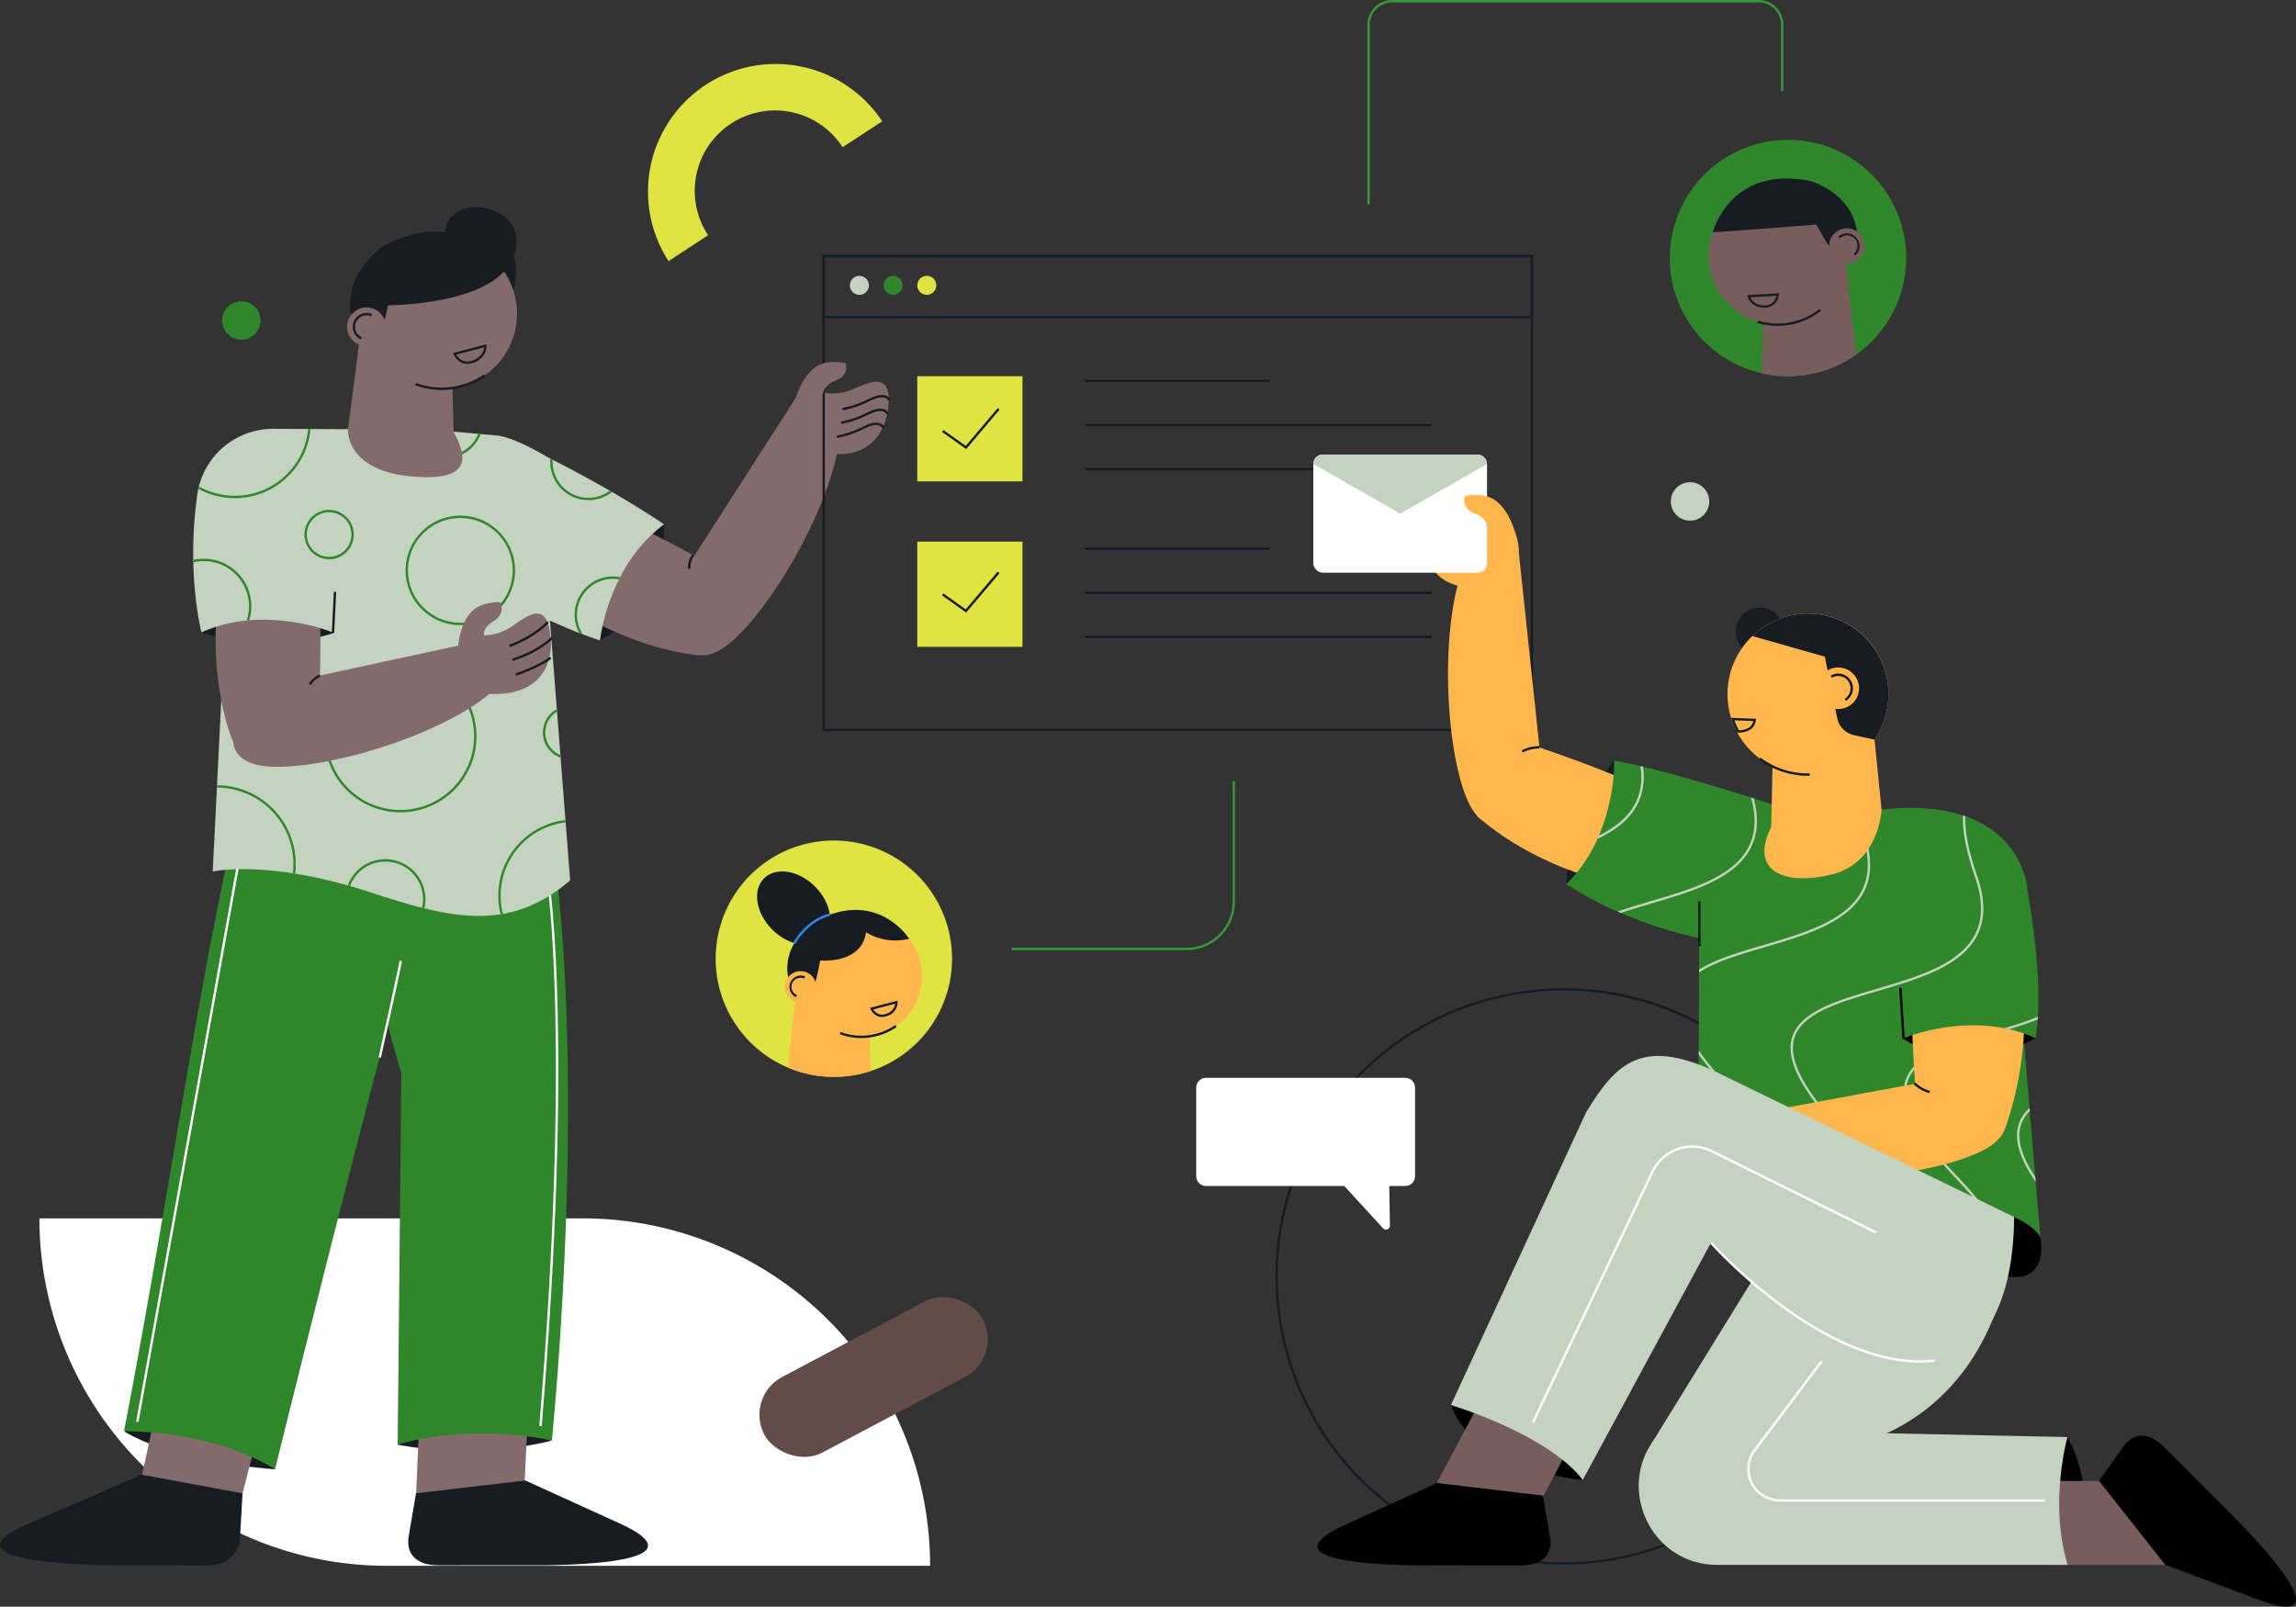 <svg height="679.796" viewBox="0 0 971.333 679.796" width="971.333" xmlns="http://www.w3.org/2000/svg"><rect x="0" y="0" width="971.333" height="679.796" fill="#333333" stroke="none"/><path d="m661.516 662a121.944 121.944 0 1 1 121.943-121.943 122.081 122.081 0 0 1 -121.943 121.943zm0-242.887a120.944 120.944 0 1 0 120.943 120.944 121.08 121.08 0 0 0 -120.943-120.944z" fill="#171c23"/><path d="m16.67 515.5h229.813a147 147 0 0 1 147 147 0 0 0 0 1 0 0h-229.813a147 147 0 0 1 -147-147 0 0 0 0 1 0 0z" fill="#fff"/><path d="m241.217 372.5s-34 20.5-88.5 15.5-61.5-30.333-61.5-30.333 104.5-23.667 150 14.833z" fill="#171c23"/><path d="m168.237 611.265s31.183 6.687 65.219-1.721c0 0-46-15.998-65.219 1.721z" fill="#171c23"/><path d="m52.479 605.551s17.453 12.362 63.875 16.135c0 0-23.334-30.196-63.875-16.135z" fill="#171c23"/><path d="m177.596 595.963-1.571 36.53 45.639 1.059 1.82-39.269z" fill="#846b6b"/><path d="m111.115 598.848-8.504 32.991-43.956-.902 7.697-35.865z" fill="#846b6b"/><path d="m107.162 317.359c-21.205 80.976-32.342 171.586-54.683 288.192a146.534 146.534 0 0 1 28.851 3.023c22.217 4.386 35.024 13.112 35.024 13.112s24.507-99.273 43.26-170.521c11.894-45.188 13.164-89.516 20.971-116 0-.003-68.316-37.306-73.423-17.806z" fill="#30862b"/><path d="m-40.239 483.177h239.304v1h-239.304z" fill="#fff" transform="matrix(.178 -.984 .984 .178 -410.677 475.886)"/><path d="m147.574 326.677c-3.969 42.048 22.21 127.263 22.21 127.263l-1.547 157.325s10.889-3.9 29.416-4.567c21.87-.791 35.8 2.846 35.8 2.846s18.759-180.357-5.762-286.9z" fill="#30862b"/><path d="m229.162 603.468-1-.082c13.34-160.584 3.6-227.725 3.5-228.384l.989-.15c.107.661 9.861 67.917-3.489 228.616z" fill="#fff"/><path d="m102.611 631.839-1.081 18.741a12.423 12.423 0 0 1 -12.652 11.706l-38.982-.02s-79.792.258-37.569-17.764c27.77-11.853 47.5-20.6 47.5-20.6z" fill="#171c23"/><path d="m176 631.839-3.206 18.741c-.858 7.052 3.433 11.706 12.652 11.706l38.982-.02s79.343 1.273 37.572-17.766c-26.554-12.1-39.771-18.108-39.771-18.108z" fill="#171c23"/><path d="m280.9 221.86s2.043 33.455-27.062 49.12c0 0-5.72-21.2 3.2-34.932a31.715 31.715 0 0 1 23.862-14.188z" fill="#171c23"/><path d="m291.907 238.034 44.839-69.853s19.959-9.971 18.666 13.905c-1.6 29.473-30.237 77.993-48.355 91.333s-29.036-9.895-15.15-35.385z" fill="#846b6b"/><path d="m348.272 166.125a21.978 21.978 0 0 0 12.9-1.592c6.771-2.9 15.824-7.328 14.686 6.775-1.171 14.5-11.064 24.682-30.56 19.45-16.489-4.424-8.555-22.577-8.555-22.577s9.1-4.205 11.529-2.056z" fill="#846b6b"/><path d="m648.554 309.312h-300.576v-201.436h300.576zm-299.576-1h298.576v-199.436h-298.576z" fill="#171c23"/><path d="m648.554 134.653h-300.576v-26.777h300.576zm-299.576-1h298.576v-24.777h-298.576z" fill="#171c23"/><path d="m458.979 160.667h78v1h-78z" fill="#171c23"/><path d="m458.979 179.334h146.667v1h-146.667z" fill="#171c23"/><path d="m458.979 198h146.667v1h-146.667z" fill="#171c23"/><path d="m458.979 231.667h78v1h-78z" fill="#171c23"/><path d="m458.979 250.334h146.667v1h-146.667z" fill="#171c23"/><path d="m458.979 269h146.667v1h-146.667z" fill="#171c23"/><path d="m388.062 159.167h44.5v44.5h-44.5z" fill="#dfe443"/><path d="m388.062 229.167h44.5v44.5h-44.5z" fill="#dfe443"/><path d="m408.731 190.008-10.209-7.267.58-.814 9.459 6.733 13.536-15.983.764.646z" fill="#191919"/><path d="m408.731 259.174-10.209-7.267.58-.814 9.459 6.733 13.536-15.982.764.646z" fill="#191919"/><circle cx="363.571" cy="120.73" fill="#c3d3bf" r="4.025"/><circle cx="377.825" cy="120.73" fill="#30862b" r="4.025"/><circle cx="392.079" cy="120.73" fill="#dfe443" r="4.025"/><path d="m356.55 173.578-.174-.984a39.62 39.62 0 0 0 10.857-3.675l1.259-.576c2.786-1.267 4.981-1.552 6.526-.845a2.944 2.944 0 0 1 1.614 1.688l-.957.288a1.968 1.968 0 0 0 -1.1-1.079c-.872-.388-2.563-.552-5.668.858l-1.256.574a40.382 40.382 0 0 1 -11.101 3.751z" fill="#171c23"/><path d="m355.881 179.361-.173-.984a39.515 39.515 0 0 0 10.847-3.671l1.268-.58c2.786-1.267 4.981-1.553 6.525-.845a2.948 2.948 0 0 1 1.615 1.688l-.959.283.48-.142-.478.148a1.965 1.965 0 0 0 -1.1-1.08c-.873-.388-2.566-.551-5.667.858l-1.265.579a40.329 40.329 0 0 1 -11.093 3.746z" fill="#171c23"/><path d="m354.116 185.293-.174-.984a39.578 39.578 0 0 0 10.848-3.671l1.267-.58c2.786-1.267 4.982-1.553 6.526-.845a2.952 2.952 0 0 1 1.617 1.687l-.959.284.479-.142-.477.147a1.979 1.979 0 0 0 -1.1-1.08c-.873-.388-2.565-.55-5.667.859l-1.264.579a40.385 40.385 0 0 1 -11.096 3.746z" fill="#171c23"/><path d="m260.664 218.927s9.6 2.883 44.743 22.661l-9.634 35.661s-28.211-1.656-59.141-23.172c-37.057-25.777 24.032-35.15 24.032-35.15z" fill="#846b6b"/><path d="m291.1 240.773a8.588 8.588 0 0 1 1.833-6.21l.768.641a7.706 7.706 0 0 0 -1.613 5.419z" fill="#171c23"/><path d="m280.9 221.857a63.962 63.962 0 0 0 -18.53 22.34q-.255.465-.48.93a83.569 83.569 0 0 0 -8.06 25.85c-2.79-.94-5.1-1.75-7.23-2.55-.51-.2-1.02-.39-1.52-.58-3.89-1.51-7.36-3.04-12.42-5.25l2.91 37.41.09 1.11 1.42 18.34.09 1.11 2.05 26.39.08 1 1.91 24.54c-9.45 8.16-18.83 12.47-28.44 14.16-.33.06-.66.12-.98.16-10.34 1.64-20.96.3-32.26-2.49l-.97-.24c-7.11-1.79-14.49-4.14-22.23-6.66q-4.26-1.38-8.25-2.52c-.32-.1-.65-.19-.97-.28a199.211 199.211 0 0 0 -22.25-4.98c-.33-.05-.66-.11-.99-.16-22.23-3.45-33.88-.73-33.88-.73l1.77-35.5.05-1 6.65-133.51 48.75-17.2 25.5.62 1.05.02 18.15.44 10.43.94 1.03.1 6.7.6c7.1.58 19.45 7.9 21.34 9.04.48.24.95.48 1.42.73.33.16.65.32.97.49 9.37 4.79 17.48 9.24 24.19 13.11.32.18.63.36.94.54 14.254 8.25 21.97 13.68 21.97 13.68z" fill="#c3d3bf"/><g fill="#30862b"><path d="m239.3 347.957-.08-1a32.221 32.221 0 0 0 -28.42 31.96 31.667 31.667 0 0 0 .99 7.9c.32-.04.65-.1.98-.16a31.2 31.2 0 0 1 26.53-38.7z"/><path d="m169.394 279.337a32.18 32.18 0 1 0 32.18 32.18 32.215 32.215 0 0 0 -32.18-32.18zm0 63.36a31.18 31.18 0 1 1 31.18-31.18 31.219 31.219 0 0 1 -31.18 31.183z"/><path d="m91.814 332.257-.05 1h.03a32.36 32.36 0 0 1 32.32 32.33 31.414 31.414 0 0 1 -.24 3.9c.33.05.66.11.99.16a32.072 32.072 0 0 0 .25-4.06 33.366 33.366 0 0 0 -33.3-33.33z"/><path d="m163.024 363.527a16.987 16.987 0 0 0 -15.91 11.1c.32.09.65.18.97.28a15.95 15.95 0 0 1 30.48 9.18l.97.24a16.962 16.962 0 0 0 -16.51-20.8z"/><path d="m194.744 218.177a23.155 23.155 0 1 0 23.16 23.16 23.187 23.187 0 0 0 -23.16-23.16zm0 45.31a22.155 22.155 0 1 1 22.16-22.15 22.175 22.175 0 0 1 -22.16 22.15z"/><path d="m139.244 215.737a10.435 10.435 0 1 0 10.43 10.43 10.445 10.445 0 0 0 -10.43-10.43zm0 19.87a9.435 9.435 0 1 1 9.43-9.44 9.445 9.445 0 0 1 -9.43 9.44z"/><path d="m202.344 183.567a15.2 15.2 0 0 1 -28.58-1.38l-1.05-.02a16.192 16.192 0 0 0 30.66 1.5z"/><path d="m257.994 207.637a15.185 15.185 0 0 1 -24.22-12.21q0-.45.03-.9c-.32-.17-.64-.33-.97-.49-.04.46-.06.92-.06 1.39a16.184 16.184 0 0 0 26.16 12.75c-.31-.177-.62-.36-.94-.54z"/><path d="m259.3 243.9a16.191 16.191 0 0 0 -14.22 23.95c.5.19 1.01.38 1.52.58a15.047 15.047 0 0 1 -2.5-8.33 15.219 15.219 0 0 1 15.2-15.2 14.762 14.762 0 0 1 2.59.23q.225-.465.48-.93a15.591 15.591 0 0 0 -3.07-.3z"/><path d="m237.084 319.457a10.281 10.281 0 0 1 -1.42-18.34l-.09-1.11a11.294 11.294 0 0 0 1.6 20.56z"/></g><path d="m216.342 125.248s5.875-13.625-2.125-21.875c0 0-14 11.127 2.125 21.875z" fill="#171c23"/><path d="m85.237 267.559s25.652 9.988 56.083.23c0 0-9.236-10.933-23.837-13.845s-32.246 13.615-32.246 13.615z" fill="#171c23"/><path d="m124.929 288.047 69.854-15.069s32.131 2.049 14.714 18.43c-21.5 20.223-75.718 35.554-98.035 32.7s-14.177-27.208 13.467-36.061z" fill="#846b6b"/><path d="m193.855 273.191s.525-8.371 4.941-13.645 12.7-4.777 12.7-4.777 2.85 4.717-2.739 8.069-3.8 7.015-3.8 7.015z" fill="#846b6b"/><path d="m204.726 268.846a21.98 21.98 0 0 0 12.315-4.169c6.044-4.212 14.015-10.377 15.753 3.664 1.786 14.435-5.838 26.329-25.993 25.23-24.239-1.321-12.946-20.38-12.946-20.38s8.058-5.958 10.871-4.345z" fill="#846b6b"/><path d="m134.9 255.925s1.7 9.879-.331 50.154l-36.214 7.279s-11.1-25.989-5.634-63.268c6.551-44.663 42.179 5.835 42.179 5.835z" fill="#846b6b"/><circle cx="186.911" cy="132.681" fill="#846b6b" r="31.807"/><path d="m153.926 130.157-6.715 51.395 44.7 1.077-.808-28.776z" fill="#846b6b"/><path d="m186.838 164.992a31.914 31.914 0 0 1 -11.183-2.021l.349-.938a31.01 31.01 0 0 0 14.2 1.78 31.33 31.33 0 0 0 14.552-5.4l.571.82a32.334 32.334 0 0 1 -15.018 5.579 33 33 0 0 1 -3.471.18z" fill="#171c23"/><path d="m161.538 140.57 2.679-11.4s45.523-15.5 47.739-16.084c0 0-16.931-27.1-50.05-8.7 0 0-19.993 13.218-11.835 34.017z" fill="#171c23"/><circle cx="155.068" cy="138.276" fill="#846b6b" r="8.213"/><path d="m152.694 143.619a5.846 5.846 0 1 1 4.748-10.685l-.406.914a4.846 4.846 0 1 0 -3.936 8.857z" fill="#171c23"/><path d="m146.594 218.777c-.02.47-.04.95-.06 1.43-.2 4.1-.47 8.39-.81 12.8-.04.47-.07.94-.12 1.42a324.14 324.14 0 0 1 -4.29 33.35 83.515 83.515 0 0 0 -35.86-5.35c-.36.03-.73.06-1.1.1a60.63 60.63 0 0 0 -19.12 5.03s-3.04-11.59-3.45-29.62c-.01-.34-.02-.68-.02-1.02a175.635 175.635 0 0 1 1.72-27.8c.11-.78.25-1.55.42-2.3.07-.34.15-.68.24-1.01a32.424 32.424 0 0 1 31.66-24.38l14.55.07 1.01.01 15.57.08s.66 15.9-.34 37.19z" fill="#c3d3bf"/><path d="m197.665 153.948c-4.161 0-5.76-4.011-5.779-4.059l-.2-.523 14.087-3.68.043.6c0 .051.3 5.125-5.471 7.164a8.027 8.027 0 0 1 -2.68.498zm-4.6-3.908c.657 1.2 2.691 3.975 6.946 2.467 3.94-1.392 4.664-4.266 4.787-5.533z" fill="#171c23"/><path d="m157.717 122.748 6.5 6.417s43 .083 52.25-18.917-14.75-27.5-24.25-19.75 1.75 19.25 1.75 19.25-7.75 16.752-36.25 13z" fill="#171c23"/><path d="m147.211 181.552s-1.494 18.2 28.756 20.2c26.393 1.745 19.888-11.238 15.944-19.119s-30.206-27.277-44.7-1.081z" fill="#846b6b"/><path d="m132.557 258.593h17.353v.999h-17.353z" fill="#171c23" transform="matrix(.049 -.999 .999 .049 -124.45 387.497)"/><path d="m131.468 289.833-.867-.5a10.236 10.236 0 0 1 4.547-3.892l.394.918a9.326 9.326 0 0 0 -4.074 3.474z" fill="#171c23"/><path d="m215.7 273.772-.354-.935c11.174-4.214 16.034-9.955 16.082-10.013l.77.639c-.198.242-5.051 5.994-16.498 10.309z" fill="#171c23"/><path d="m216.87 279.675-.305-.953c11.378-3.627 16.528-9.111 16.579-9.165l.736.676c-.213.233-5.357 5.726-17.01 9.442z" fill="#171c23"/><path d="m218.376 285.921-.335-.942c10.66-3.792 14.576-7.051 14.614-7.083l.648.761c-.16.137-4.06 3.398-14.927 7.264z" fill="#171c23"/><path d="m161.152 447.535-.977-.217c2.44-10.959 8.786-39.647 8.864-40.78l1 .014c0 1.004-7.404 34.316-8.887 40.983z" fill="#fff"/><path d="m130.354 181.5a31.161 31.161 0 0 1 -46.21 24.31c-.09.33-.17.67-.24 1.01a32.167 32.167 0 0 0 47.46-25.31z" fill="#30862b"/><path d="m139.244 215.737a10.435 10.435 0 1 0 0 20.87 10.3 10.3 0 0 0 6.36-2.18c.05-.48.08-.95.12-1.42a9.347 9.347 0 0 1 -6.48 2.6 9.435 9.435 0 1 1 7.29-15.4c.02-.48.04-.96.06-1.43a10.379 10.379 0 0 0 -7.35-3.04z" fill="#30862b"/><path d="m86.234 236.407a19.451 19.451 0 0 0 -4.47.51c0 .34.01.68.02 1.02a18.694 18.694 0 0 1 4.45-.53 19.117 19.117 0 0 1 19.1 19.1 18.757 18.757 0 0 1 -.98 6.02c.37-.04.74-.07 1.1-.1a20.133 20.133 0 0 0 -19.22-26.02z" fill="#30862b"/><path d="m336.746 168.181s2.208-8.091 7.6-12.363 13.4-2.11 13.4-2.11 1.815 5.134-4.315 7.348c-5.432 1.963-5.454 6.444-5.454 6.444z" fill="#846b6b"/><path d="m874.677 608.031s16.212 27.147 0 54.073c0-.004-26.455-32.74 0-54.073z"/><path d="m867.677 662.104h55.787l-19.333-36.407-16.127.896h-46.54z" fill="#775e5d"/><path d="m888 626.593 10.666-15.07c4.253-5.431 10.4-5.68 16.725.65l26.752 26.779s55.354 53.606 13.6 37.993c-26.541-9.924-39.74-14.874-39.74-14.874z"/><path d="m704.114 604.423c-22.323 20.463-7.845 57.681 22.437 57.681h148.126a93.279 93.279 0 0 1 -3.546-24.74c0-17.333 3.546-29.333 3.546-29.333z" fill="#c3d3bf"/><path d="m863.177 523.5s5.5 26.5-25 13-5.921-42.479-5.921-42.479 27.421 15.979 30.921 29.479z"/><path d="m662.636 374.057s.082-27.523 20.284-52.285c0 0 6.8 12.587 4.172 27.243s-24.456 25.042-24.456 25.042z" fill="#171c23"/><path d="m651.2 315.563-8.613-81.438s-12.438-19.2-22.222 2.62c-12.078 26.933-8.834 83.182 1.164 103.338s30.34 4.5 29.671-24.52z" fill="#ffb64d"/><path d="m691.613 332.075s-8.575-5.193-46.807-18.017l-20.006 31.051s20.137 19.826 56.836 28.361c43.964 10.224 9.977-41.395 9.977-41.395z" fill="#ffb64d"/><path d="m644.223 318.362-.48-.877a16.028 16.028 0 0 1 7.472-1.778l-.039 1a15.072 15.072 0 0 0 -6.953 1.655z" fill="#171c23"/><path d="m863.179 523.5s-3.73-8.33-23.55-12.26c-.47-.09-.96-.18-1.45-.27-8.85-1.59-20.72-2.32-36.6-1.16-.33.02-.67.04-1.01.07-6.09.47-12.77 1.21-20.08 2.28a91.167 91.167 0 0 1 -30.89-.39c-.43-.08-.86-.17-1.28-.26-20.44-4.37-29.83-15.35-29.83-15.35l.18-49.95v-1.71l.12-33.02v-1.2l.05-13.35a179.933 179.933 0 0 1 -33.18-10.67l-1.36-.59h-.01a139.775 139.775 0 0 1 -21.65-11.61 61.576 61.576 0 0 0 13.18-19.11c.22-.48.43-.95.62-1.42a83.947 83.947 0 0 0 6.48-31.76c3.52.67 7.24 1.48 11.1 2.39.34.08.69.16 1.04.24 14.45 3.45 30.77 8.28 45.74 13.06.38.12.76.24 1.13.36 21.55 6.9 40.13 13.62 46.04 15.78.49.18.9.33 1.21.44.49.18.75.28.75.28l-.49.59-.79.93-2.82 3.34 3.73.54 1.05.15 43.32 6.28 1.1.16 15.15 2.19 5.38 64.15.09 1.03 2.94 35.12.11 1.29 2.35 27.99v.01l.17 2.01z" fill="#30862b"/><path d="m861.219 500.1c-6.65-9.67-9.08-17.49-7.41-23.69a15.98 15.98 0 0 1 4.78-7.61l.11 1.29a14.666 14.666 0 0 0 -3.93 6.58c-1.5 5.61.56 12.69 6.28 21.41v.01z" fill="#c3d3bf"/><path d="m806.869 458.16c-2.43 9.07 4.44 21.96 21.02 39.4a160.137 160.137 0 0 1 11.74 13.68c-.47-.09-.96-.18-1.45-.27a164.723 164.723 0 0 0 -11.02-12.72c-16.83-17.72-23.79-30.92-21.25-40.35 3.04-11.33 18.98-16.02 35.85-20.98 4.63-1.36 9.31-2.74 13.8-4.27l.09 1.03c-4.43 1.5-9.04 2.85-13.61 4.2-16.59 4.88-32.27 9.49-35.17 20.28z" fill="#c3d3bf"/><path d="m836.409 395.87c-6.71 13.04-24.79 18.35-42.27 23.5-16.59 4.88-32.27 9.49-35.17 20.28-2.43 9.07 4.44 21.96 21.02 39.4q17.07 17.97 21.59 30.76c-.33.02-.67.04-1.01.07-2.99-8.27-10.11-18.35-21.31-30.14-16.83-17.72-23.79-30.92-21.25-40.35 3.04-11.33 18.98-16.02 35.85-20.98 17.28-5.08 35.15-10.34 41.66-23 3.4-6.6 3.41-14.56.01-24.34q-.885-2.535-1.6-4.92l1.1.16c.44 1.43.92 2.91 1.45 4.43 3.48 10.06 3.46 18.27-.07 25.13z" fill="#c3d3bf"/><path d="m753.5 507.09a16.185 16.185 0 0 1 -3.9 4.68c-.43-.08-.86-.17-1.28-.26a15.651 15.651 0 0 0 4.31-4.9c5.28-9.7-1.87-24.97-21.27-45.38a146.531 146.531 0 0 1 -12.69-15.02v-1.71a141.906 141.906 0 0 0 13.42 16.04c19.719 20.77 26.929 36.43 21.41 46.55z" fill="#c3d3bf"/><path d="m788.509 377.36c-6.71 13.04-24.79 18.35-42.27 23.5-10.53 3.1-20.69 6.08-27.45 10.62v-1.2c6.89-4.41 16.85-7.35 27.17-10.38 17.28-5.08 35.15-10.34 41.66-23 2.53-4.91 3.18-10.57 1.94-17.18-.23-1.26-.53-2.55-.91-3.88-.2-.74-.42-1.48-.68-2.24.49.18.9.33 1.21.44.09.3.17.59.26.87a45.846 45.846 0 0 1 1.17 4.96c1.191 6.69.491 12.45-2.1 17.49z" fill="#c3d3bf"/><path d="m740.609 358.85c-6.71 13.04-24.79 18.36-42.27 23.5-4.36 1.28-8.66 2.55-12.68 3.91l-1.36-.59c4.33-1.51 9.01-2.88 13.76-4.28 17.28-5.08 35.15-10.34 41.67-23 2.99-5.82 3.35-12.69 1.07-20.93.38.12.76.24 1.13.36 2.16 8.22 1.72 15.13-1.32 21.03z" fill="#c3d3bf"/><path d="m692.709 340.34c-3.32 6.46-9.43 11.02-16.89 14.61.22-.48.43-.95.62-1.42 6.8-3.42 12.33-7.72 15.38-13.65 2.34-4.54 3.07-9.73 2.2-15.72.34.08.69.16 1.04.24a26.193 26.193 0 0 1 -2.35 15.94z" fill="#c3d3bf"/><path d="m814.022 457.85-70.267 13.012s-28.86 14.271-6.476 22.676c27.633 10.376 83.57 3.632 103.064-7.6s2.6-30.567-26.321-28.088z" fill="#ffb64d"/><path d="m814.427 427-9.427 12.4s23.984 17.535 56.081-.181c-.002-.002-23.404-27.219-46.654-12.219z"/><path d="m809.093 415.12s-1.454 9.919 1.584 50.13l37.665 11.95s12.7-32 6.306-69.132c-7.661-44.485-45.555 7.052-45.555 7.052z" fill="#ffb64d"/><path d="m816.249 462.546a15.9 15.9 0 0 1 -6.672-3.8l.711-.7a15.153 15.153 0 0 0 6.21 3.537z" fill="#171c23"/><path d="m862.139 430.22c-.03.38-.05.75-.07 1.11a53.219 53.219 0 0 1 -.99 7.89 58.049 58.049 0 0 0 -11.079-3.73c-.67-.16-1.32-.3-1.99-.43h-.01c-22.5-4.41-43 4.34-43 4.34-1.37-7.38-2.52-14.89-3.49-22.23-.04-.34-.08-.67-.13-1.01-2.16-16.78-3.35-32.63-4-43.98a21.84 21.84 0 0 1 -3.33-3.06 26.228 26.228 0 0 1 -2.89-3.97 17.9 17.9 0 0 1 -1.14-2.21 15.761 15.761 0 0 1 -1.41-7.24v-.01a15.162 15.162 0 0 1 .33-2.38c1.46-6.67 7.07-10.81 7.07-10.81 14.69-1.56 25.89-.3 34.42 2.5.33.1.66.21.98.33 16.69 5.83 22.8 17.6 25.02 24.82l.08.02c.05.24.09.48.14.72a27.516 27.516 0 0 1 1.03 5.36c-.01.03-.02.05-.03.08 4.809 27 5.05 44.39 4.489 53.89z" fill="#30862b"/><path d="m669.6 626.163s-45.44-3.422-55.774-31.672c-.001 0 41.879-12.322 55.774 31.672z"/><path d="m671.84 597.276-19.137 36.138-44.861-5.923 17.4-32.833z" fill="#775e5d"/><path d="m652.729 632.779 3.113 18.2c.833 6.847-3.333 11.366-12.285 11.366l-37.853-.019s-77.046 1.236-36.48-17.25c25.785-11.75 38.618-17.583 38.618-17.583z"/><path d="m851.989 514.875-126.747-61.717c-31-14.25-41.75-3-54.25 17.5l-57.167 123.833s40.775 12.173 55.775 31.672l54.226-100.339s49.2 55.131 94.667 49.834c35.684-4.158 33.496-60.783 33.496-60.783z" fill="#c3d3bf"/><path d="m648.943 602.123-.9-.43 50.6-106.16a19.143 19.143 0 0 1 25.782-8.913l69.75 34.58-.443.9-69.749-34.584a18.142 18.142 0 0 0 -24.437 8.446z" fill="#fff"/><path d="m698.677 610.792 52-84.292 101.312-11.625s1.688 89.625-86.312 100.625z" fill="#c3d3bf"/><path d="m812.148 576.521c-16.318 0-34.584-6.911-54.413-20.606a216.231 216.231 0 0 1 -34.282-29.758l.746-.666a215.033 215.033 0 0 0 34.1 29.6c22.258 15.372 42.49 22.129 60.131 20.068l.115.994a55.372 55.372 0 0 1 -6.397.368z" fill="#fff"/><path d="m865.01 635.334h-112.078a13.769 13.769 0 0 1 -11-22.047l28.321-37.638.8.6-28.323 37.64a12.768 12.768 0 0 0 10.2 20.445h112.08z" fill="#fff"/><path d="m718.427 381.375h1v19h-1z" fill="#171c23"/><path d="m804.338 417.814h1v21.592h-1z" transform="matrix(.998 -.061 .061 .998 -24.737 50.091)"/><path d="m629.157 222.375a21.978 21.978 0 0 1 -12.9-1.592c-6.771-2.9-15.824-7.328-14.686 6.775 1.171 14.5 11.064 24.682 30.56 19.45 16.488-4.424 8.555-22.577 8.555-22.577s-9.1-4.205-11.529-2.056z" fill="#ffb64d"/><path d="m620.878 229.828a40.369 40.369 0 0 1 -11.1-3.749l-1.26-.576c-3.1-1.408-4.794-1.247-5.667-.858a1.973 1.973 0 0 0 -1.1 1.08l-.957-.289a2.952 2.952 0 0 1 1.616-1.688c1.545-.7 3.738-.421 6.525.845l1.264.578a39.576 39.576 0 0 0 10.851 3.673z" fill="#171c23"/><path d="m621.547 235.611a40.3 40.3 0 0 1 -11.091-3.747l-1.263-.578c-3.13-1.422-4.826-1.246-5.7-.846a1.973 1.973 0 0 0 -1.072 1.062l-.959-.283a2.952 2.952 0 0 1 1.616-1.688c1.544-.705 3.74-.421 6.526.845l1.266.579a39.5 39.5 0 0 0 10.848 3.672z" fill="#171c23"/><path d="m623.313 241.543a40.325 40.325 0 0 1 -11.092-3.747l-1.263-.578c-3.129-1.422-4.826-1.247-5.7-.846a1.973 1.973 0 0 0 -1.071 1.062l-.959-.284a2.952 2.952 0 0 1 1.615-1.687c1.545-.7 3.74-.421 6.527.845l1.265.579a39.573 39.573 0 0 0 10.849 3.672z" fill="#171c23"/><rect fill="#fff" height="50" rx="4" width="73.5" x="555.598" y="192.322"/><path d="m592.348 217.322-36.75-21a4 4 0 0 1 4-4h65.5a4 4 0 0 1 4 4z" fill="#c3d3bf"/><path d="m640.683 224.431s-2.208-8.091-7.6-12.363-13.4-2.11-13.4-2.11-1.815 5.134 4.315 7.348c5.432 1.963 5.454 6.444 5.454 6.444z" fill="#ffb64d"/><path d="m862.139 430.22c-.03.38-.05.75-.07 1.11-3.85 1.53-7.92 2.88-12.07 4.16-.67-.16-1.32-.3-1.99-.43 4.87-1.47 9.67-3.03 14.13-4.84z" fill="#c3d3bf"/><path d="m836.409 395.87c-5.77 11.21-19.93 16.7-34.9 21.3-.04-.34-.08-.67-.13-1.01 14.71-4.51 28.57-9.93 34.14-20.75 3.4-6.6 3.41-14.56.01-24.34-3.71-10.71-5.41-19.42-5.1-26.07.33.1.66.21.98.33-.25 6.45 1.44 14.94 5.07 25.41 3.48 10.06 3.46 18.27-.07 25.13z" fill="#c3d3bf"/><path d="m791.159 365.15a17.9 17.9 0 0 1 -1.14-2.21 40.972 40.972 0 0 0 -1.41-7.24v-.01a15.162 15.162 0 0 1 .33-2.38 41.867 41.867 0 0 1 2.22 11.84z" fill="#c3d3bf"/><path d="m789.983 283.023 6.027 59.477-46.683 7.388.865-41.502z" fill="#ffb64d"/><path d="m796.01 342.5s-.833 22.5-21.083 27.5c-19.437 4.8-35.2-.974-25.6-20.112s46.683-7.388 46.683-7.388z" fill="#ffb64d"/><circle cx="744.403" cy="267.157" fill="#171c23" r="10.117"/><path d="m798.917 292.97a34.048 34.048 0 1 1 -34.76-33.31 33.875 33.875 0 0 1 34.76 33.31z" fill="#ffb64d"/><path d="m798.917 292.97a33.875 33.875 0 0 1 -5.917 19.92l-.08.03-8.608-1.882a9.234 9.234 0 0 1 -7.081-7.2l-5.231-26.008-30.67-8.72a34.048 34.048 0 0 1 57.59 23.86z" fill="#171c23"/><circle cx="777.688" cy="291.209" fill="#ffb64d" r="8.79"/><path d="m780.914 296.53-.518-.855a5.223 5.223 0 0 0 -5.415-8.932l-.518-.855a6.222 6.222 0 0 1 6.451 10.642z" fill="#171c23"/><path d="m764.857 328.233a34.175 34.175 0 0 1 -20.686-6.9l.6-.8a33.143 33.143 0 0 0 20.829 6.691l.022 1c-.256.006-.511.009-.765.009z" fill="#171c23"/><path d="m735.7 309.964c-.344 0-.551-.019-.558-.021l-.22-.052-.1-.2a34.412 34.412 0 0 1 -2.248-5.289l-.222-.681 10.514.388-.055.531a5.292 5.292 0 0 1 -2.239 3.965 8.782 8.782 0 0 1 -4.872 1.359zm-.126-.987c.985 0 5.394-.141 6.159-3.91l-7.981-.3a33.746 33.746 0 0 0 1.822 4.21z" fill="#171c23"/><path d="m402.767 405.631a49.966 49.966 0 0 1 -50 50 50.02 50.02 0 0 1 -50-50 50 50 0 0 1 100 0z" fill="#dfe443"/><ellipse cx="335.471" cy="384.151" fill="#171c23" rx="12.829" ry="17.735" transform="matrix(.71 -.705 .705 .71 -173.257 347.968)"/><circle cx="364.389" cy="413.013" fill="#ffb64d" r="25.681"/><path d="m368.255 453.181a50.034 50.034 0 0 1 -34.95-1.5l3.05-27.938.275-2.425.35-3.25.513-4.675.262-2.412.988.625 6.224 3.975.05.025 22.763 14.5.175 8.337v.013z" fill="#ffb64d"/><path d="m364.327 439.2a25.842 25.842 0 0 1 -9.06-1.638l.35-.938a24.976 24.976 0 0 0 11.422 1.432 25.238 25.238 0 0 0 11.706-4.346l.57.82a26.215 26.215 0 0 1 -12.171 4.52 26.725 26.725 0 0 1 -2.817.15z" fill="#171c23"/><path d="m343.9 419.384a122.125 122.125 0 0 0 3.1-13.01s17.35 1.772 19.4-11.892a23.9 23.9 0 0 0 18.2 2.707s-13.66-21.879-40.4-7.024c0 0-16.142 10.672-9.555 27.465z" fill="#171c23"/><path d="m336.386 399.453-.867-.5a29.523 29.523 0 0 1 8.4-9.209 21.665 21.665 0 0 1 6.98-3.2l.24.971a20.936 20.936 0 0 0 -6.645 3.049 29.088 29.088 0 0 0 -8.108 8.889z" fill="#3187e8"/><circle cx="338.678" cy="417.532" fill="#ffb64d" r="6.631"/><path d="m336.722 421.934a4.817 4.817 0 0 1 3.912-8.8l-.406.914a3.817 3.817 0 1 0 -3.1 6.976z" fill="#171c23"/><path d="m373.068 430.282c-3.42 0-4.736-3.3-4.752-3.341l-.2-.522 11.591-3.027.042.6a6.122 6.122 0 0 1 -4.481 5.882 6.611 6.611 0 0 1 -2.2.408zm-3.565-3.191a4.186 4.186 0 0 0 5.431 1.84 5.2 5.2 0 0 0 3.786-4.248z" fill="#171c23"/><path d="m806.414 109.187a50 50 0 1 1 -50-50 49.91 49.91 0 0 1 50 50z" fill="#30862b"/><circle cx="751.987" cy="108.257" fill="#775e5d" r="29.124"/><path d="m785.214 150.057a50.033 50.033 0 0 1 -39.84 7.9l.45-21.23.14-7.05.1-4.63.13-.08 28.16-17.96.92-.58 4.83-3.08.26 2.4.6 5.44.05.46z" fill="#775e5d"/><path d="m751.969 137.882a29.493 29.493 0 0 1 -8.537-1.258l.289-.957a28.62 28.62 0 0 0 14.181.6 28.322 28.322 0 0 0 11.848-5.553l.622.783a29.308 29.308 0 0 1 -12.263 5.748 29.7 29.7 0 0 1 -6.14.637z" fill="#171c23"/><path d="m776.315 107.963a138.328 138.328 0 0 1 -7.9-12.948s-31.779 2.554-43.777 3.245c0 0 7.094-28.383 41.137-21.713 0 0 21.146 5.866 19.915 26.286z" fill="#171c23"/><circle cx="781.303" cy="104.137" fill="#775e5d" r="7.52"/><path d="m784.908 108.151-.668-.744a4.4 4.4 0 1 0 -5.874-6.54l-.668-.744a5.434 5.434 0 0 1 3.894-1.374 5.4 5.4 0 0 1 3.316 9.4z" fill="#171c23"/><path d="m746.4 130.187h-.247c-5.632-.149-6.817-4.681-6.828-4.727l-.145-.584 13.406-.779-.03.557a5.921 5.921 0 0 1 -6.156 5.533zm-5.891-4.39c.488 1.082 1.935 3.289 5.669 3.387h.216a4.787 4.787 0 0 0 5.085-4.028z" fill="#171c23"/><path d="m579.479 86.5h-1v-76a10.512 10.512 0 0 1 10.5-10.5h155a10.512 10.512 0 0 1 10.5 10.5v28h-1v-28a9.511 9.511 0 0 0 -9.5-9.5h-155a9.511 9.511 0 0 0 -9.5 9.5z" fill="#389837"/><path d="m501.979 402h-74v-1h74a19.523 19.523 0 0 0 19.5-19.5v-51h1v51a20.523 20.523 0 0 1 -20.5 20.5z" fill="#389837"/><path d="m282.846 110.481a54 54 0 0 1 90.363-59.147l-16.734 10.953a34 34 0 1 0 -56.894 37.241z" fill="#dfe443"/><rect fill="#634b47" height="36.211" rx="18.105" transform="matrix(.884 -.468 .468 .884 -229.628 240.53)" width="104.517" x="317.165" y="564.45"/><circle cx="714.979" cy="212.167" fill="#c3d3bf" r="8.133"/><circle cx="102.094" cy="135.6" fill="#30862b" r="8.133"/><path d="m594.475 501.812h-6.745l.278 16.732a1.668 1.668 0 0 1 -2.9 1.155l-16.4-17.887h-58.481a4.171 4.171 0 0 1 -4.171-4.17v-37.437a4.172 4.172 0 0 1 4.171-4.171h84.248a4.171 4.171 0 0 1 4.171 4.171v37.437a4.17 4.17 0 0 1 -4.171 4.17z" fill="#fff"/><circle cx="533.336" cy="478.464" fill="#fff" r="5.038" transform="matrix(.973 -.23 .23 .973 -95.662 135.336)"/><circle cx="552.351" cy="478.464" fill="#fff" r="5.038" transform="matrix(.707 -.707 .707 .707 -176.545 530.71)"/><circle cx="571.366" cy="478.464" fill="#fff" r="5.038"/></svg>